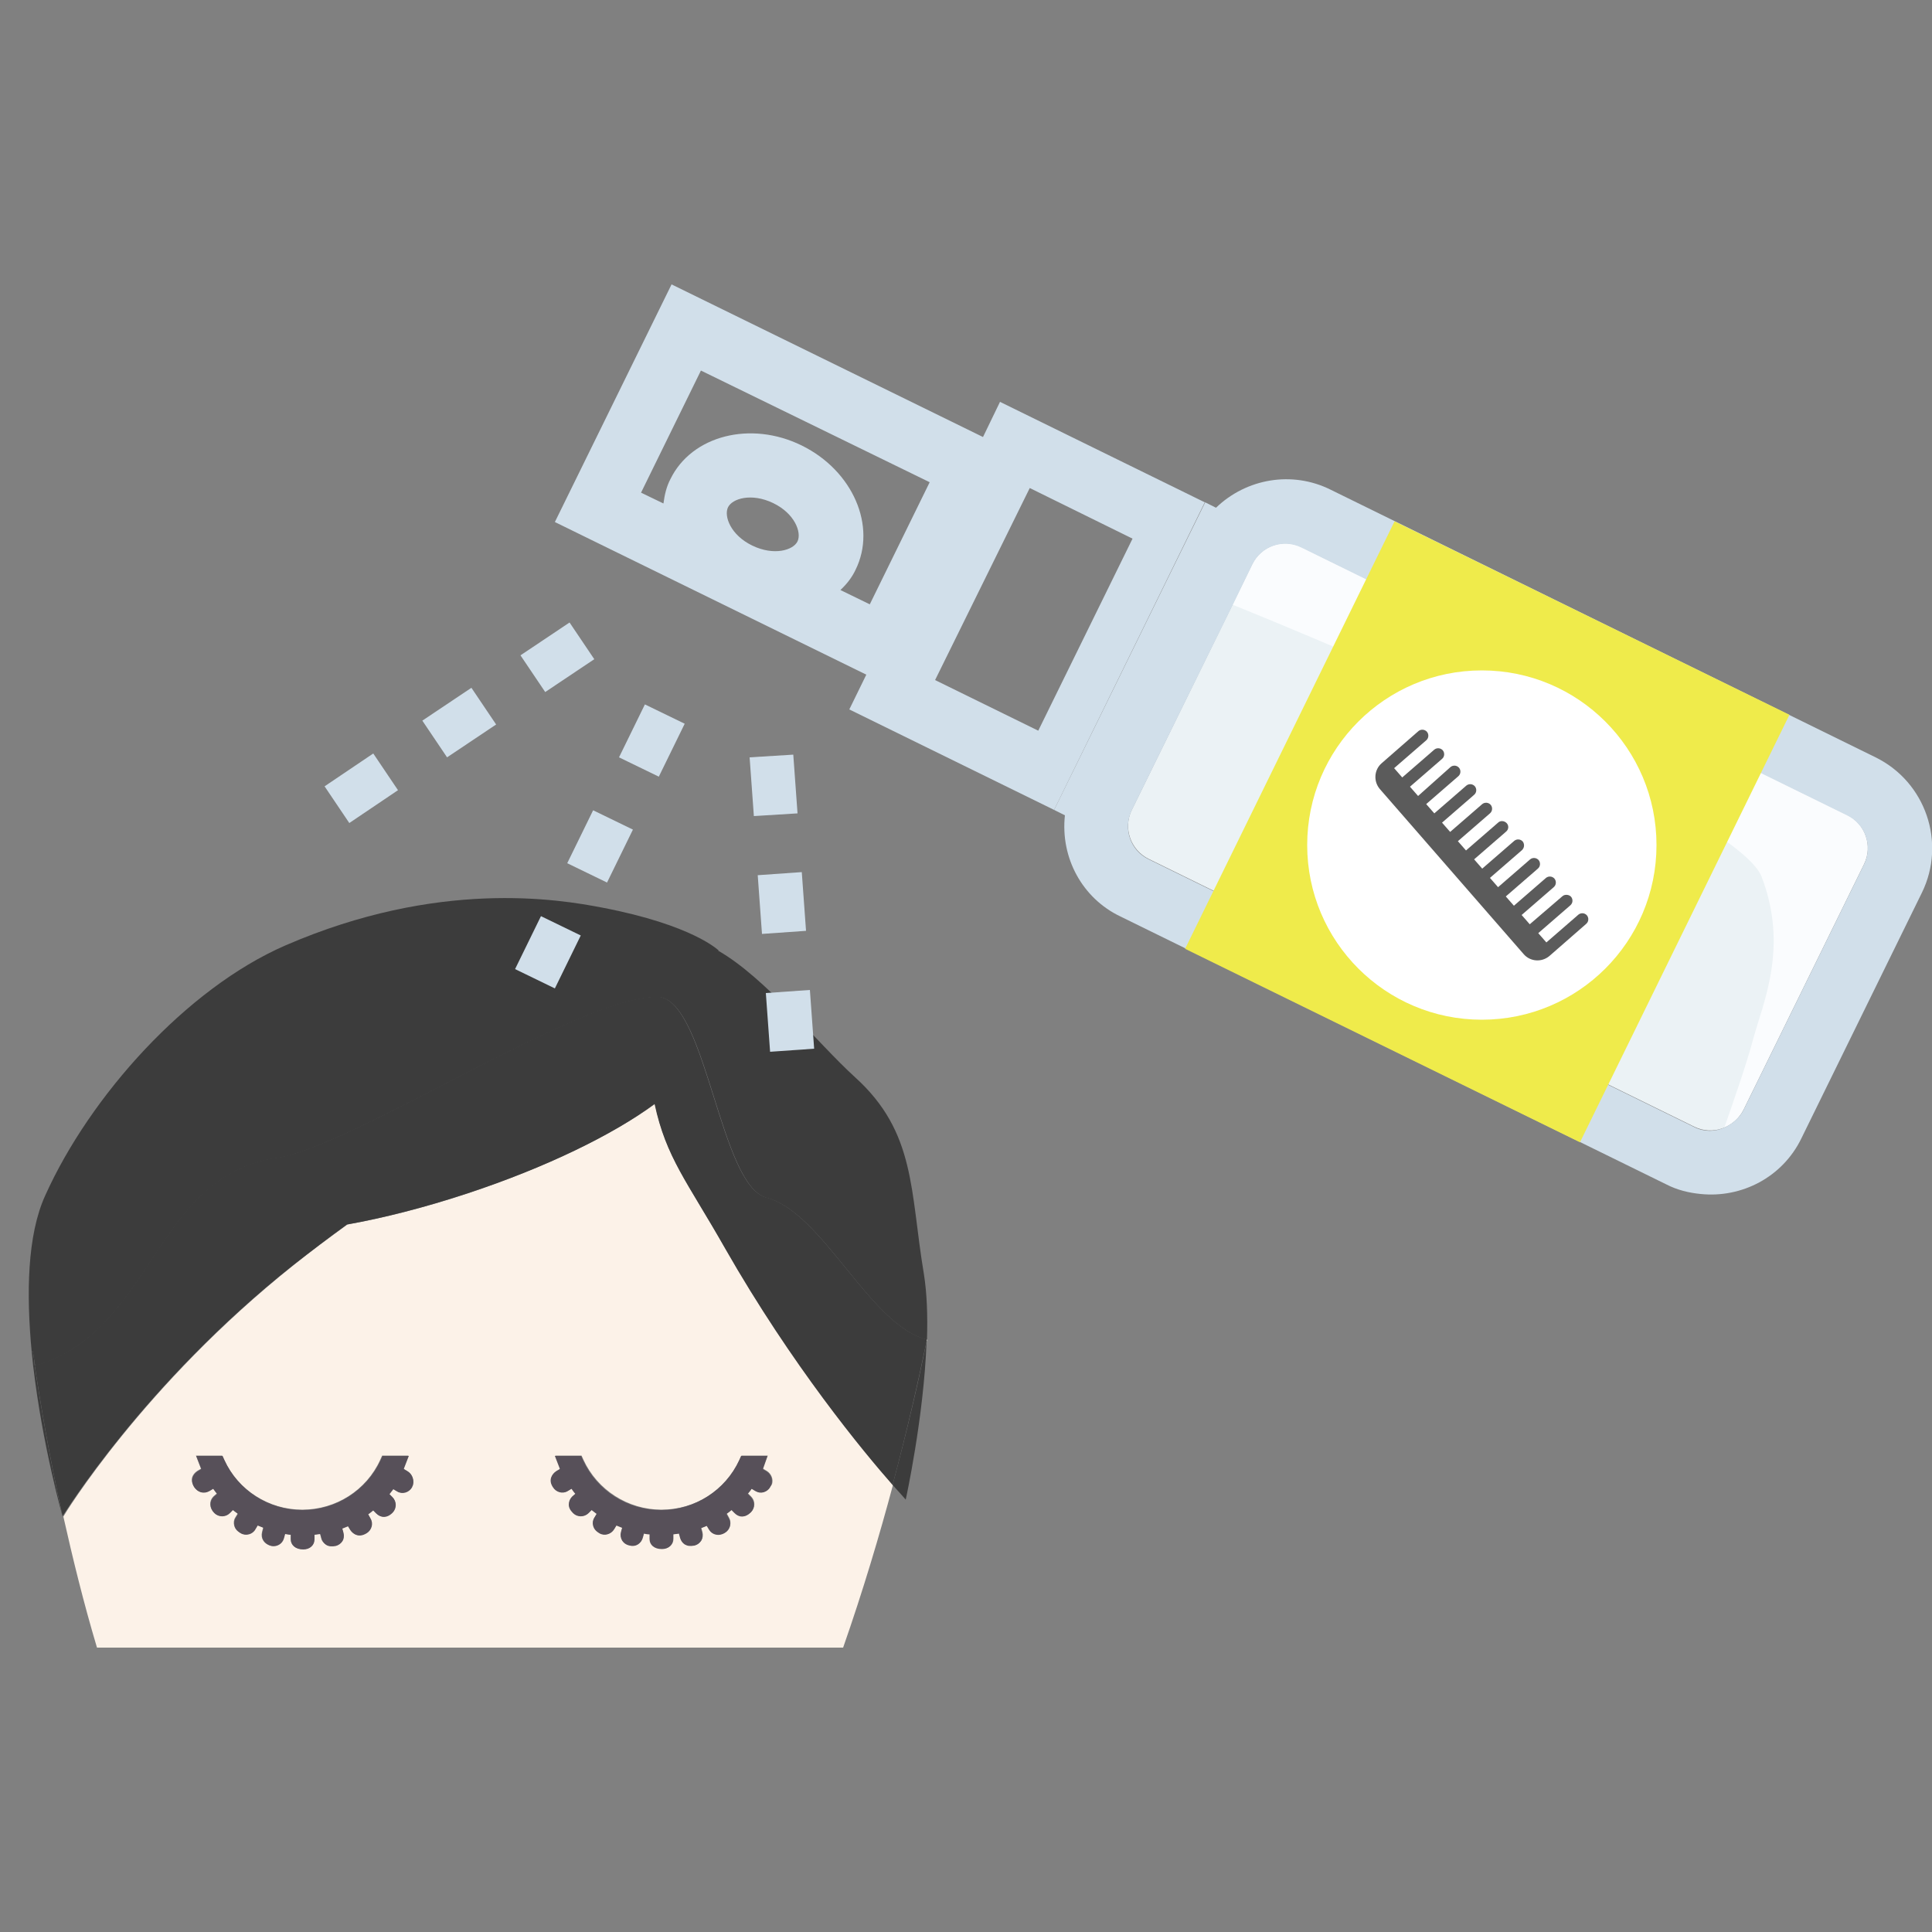 <?xml version="1.0" encoding="utf-8"?>
<!-- Generator: Adobe Illustrator 26.0.3, SVG Export Plug-In . SVG Version: 6.00 Build 0)  -->
<svg version="1.1" id="Calque_1" xmlns="http://www.w3.org/2000/svg" xmlns:xlink="http://www.w3.org/1999/xlink" x="0px" y="0px"
	 viewBox="0 0 500 500" style="enable-background:new 0 0 500 500;" xml:space="preserve">
<rect x="0" y="0" width="500" height="500" fill="#808080" stroke="none"/>
<g id="shampoing_sec_2">
	<g>
		<path style="fill:#FCF2E8;" d="M239.9,346.6L239.9,346.6c-0.1,0.1-0.1,0.3-0.1,0.5C239.9,347,239.9,346.8,239.9,346.6z"/>
		<path style="fill:#FCF2E8;" d="M231.1,384.3c-7.4-8.5-26-30.9-43.4-61.3c-9.9-17.2-15.3-23.4-18.2-37.3
			c-10.8,7.9-28.2,16.4-48.6,23.2c-11,3.6-21.5,6.3-31,8c-4.7,3.4-9.4,6.9-13.9,10.5c-38.9,31-59.5,64.8-59.6,65.1
			c2.4,10.7,5.2,22.2,8.7,33.9h193.1C223.3,411.8,227.6,397.4,231.1,384.3z M106.8,384.2l-0.3,0.7c-0.7,1.3-2.5,1.8-3.8,1l-1-0.6
			c-0.3,0.5-0.7,0.9-1,1.3l0.8,0.8c1.1,1.1,1.1,2.9,0,4c-1.5,1.5-3.1,1.3-4.2,0.2l-0.8-0.8c-0.4,0.4-0.9,0.7-1.3,1l0.6,1.1
			c0.7,1.3,0.3,3-1,3.8c-1,0.6-1.7,0.6-2.5,0.5c-0.7-0.2-1.3-0.7-1.7-1.3l-0.6-1c-0.5,0.2-1,0.4-1.5,0.6l0.3,1.1
			c0.2,0.8,0.1,1.5-0.3,2.2c-0.4,0.6-1,1.1-1.7,1.2c-1,0.2-1.8,0.1-2.5-0.3c-0.6-0.4-1.1-1-1.2-1.7l-0.3-1.1c-0.5,0.1-1,0.2-1.5,0.2
			v1.2c0,1.5-1.2,2.6-2.9,2.6c-2,0-3.2-1.1-3.2-2.6v-1.2c-0.5-0.1-1-0.1-1.5-0.2l-0.3,1.1c-0.4,1.5-1.9,2.3-3.3,2
			c-1.8-0.4-2.7-1.9-2.3-3.5l0.3-1.2c-0.5-0.2-1-0.4-1.5-0.6l-0.6,1c-0.7,1.3-2.4,1.8-3.8,1c-0.9-0.5-1.4-1.1-1.6-1.9
			c-0.2-0.7-0.1-1.5,0.3-2.1l0.6-1c-0.4-0.3-0.9-0.6-1.3-1l-0.8,0.8c-1.1,1.1-2.9,1.1-4,0c-1.3-1.3-1.3-3.1-0.2-4.2l0.9-0.8
			c-0.3-0.4-0.7-0.9-1-1.3l-1,0.6c-0.7,0.4-1.4,0.5-2.2,0.3c-0.7-0.2-1.3-0.7-1.7-1.3c-0.5-0.9-0.6-1.7-0.5-2.4
			c0.2-0.7,0.7-1.3,1.3-1.7l1-0.6c0-0.1-0.1-0.2-0.1-0.3l-1.2-3.1h6.8l0.5,1.1c3.6,7.8,11.5,12.9,20.2,12.9s16.6-5,20.2-12.9
			l0.5-1.1h6.8l-1.2,3.1c0,0.1-0.1,0.2-0.1,0.3l1,0.6l0,0l0,0C106.7,381.5,107.2,383,106.8,384.2z M199.3,384.9
			c-0.3,0.6-0.9,1-1.6,1.2c-0.7,0.2-1.5,0.1-2.1-0.3l-1-0.6c-0.3,0.5-0.7,0.9-1,1.3l0.8,0.8c1.1,1.1,1.1,2.8,0,4
			c-1.6,1.6-3.1,1.3-4.2,0.2l-0.8-0.8c-0.4,0.4-0.9,0.7-1.3,1l0.6,1.1c0.7,1.3,0.3,3-1,3.8c-1.6,0.9-3.4,0.5-4.1-0.8l-0.6-1
			c-0.5,0.2-1,0.4-1.5,0.6l0.3,1.1c0.2,0.8,0.1,1.5-0.3,2.2c-0.4,0.6-1,1.1-1.7,1.2c-1,0.2-1.8,0.1-2.5-0.3c-0.6-0.4-1.1-1-1.2-1.7
			l-0.3-1.1c-0.5,0.1-1,0.2-1.5,0.2v1.2c0,1.5-1.2,2.6-2.9,2.6c-2,0-3.2-1.1-3.2-2.6V397c-0.5-0.1-1-0.1-1.5-0.2l-0.3,1.1
			c-0.4,1.5-1.9,2.4-3.3,2c-1-0.2-1.6-0.7-2-1.3c-0.4-0.6-0.5-1.4-0.3-2.2l0.3-1.1c-0.5-0.2-1-0.4-1.5-0.6l-0.6,1
			c-0.8,1.3-2.5,1.8-3.8,1c-0.9-0.5-1.4-1.1-1.6-1.9c-0.2-0.7-0.1-1.5,0.3-2.1l0.6-1c-0.4-0.3-0.9-0.6-1.3-1l-0.8,0.8
			c-1.1,1.1-2.9,1.1-4,0c-0.8-0.8-1.1-1.5-1.1-2.2s0.3-1.4,0.8-2l0.9-0.8c-0.3-0.4-0.7-0.9-1-1.3l-1,0.6c-1.3,0.8-3.1,0.3-3.8-1
			c-0.6-0.9-0.7-1.7-0.5-2.4c0.2-0.7,0.7-1.3,1.3-1.7l1-0.6c0-0.1-0.1-0.2-0.1-0.3l-1.2-3.1h6.8l0.5,1.1
			c3.6,7.8,11.5,12.9,20.2,12.9s16.6-5,20.2-12.9l0.5-1.1h6.8l-1.1,3.1c0,0.1-0.1,0.2-0.1,0.3l1,0.6c1.1,0.7,1.7,2.1,1.3,3.4
			L199.3,384.9z"/>
		<path style="fill:#575059;" d="M198.4,380.8l-1-0.6c0.1-0.1,0.1-0.2,0.1-0.3l1.1-3.1h-6.8l-0.5,1.1c-3.6,7.8-11.5,12.9-20.2,12.9
			s-16.6-5-20.2-12.9l-0.5-1.1h-6.8l1.2,3.1c0,0.1,0.1,0.2,0.1,0.3l-1,0.6c-0.6,0.4-1.1,1-1.3,1.7s-0.1,1.5,0.5,2.4
			c0.8,1.3,2.5,1.8,3.8,1l1-0.6c0.3,0.4,0.6,0.9,1,1.3l-0.9,0.8c-0.5,0.5-0.8,1.2-0.8,2c0,0.7,0.3,1.4,1.1,2.2c1.1,1.1,2.9,1.1,4,0
			l0.8-0.8c0.4,0.3,0.9,0.7,1.3,1l-0.6,1c-0.4,0.6-0.5,1.4-0.3,2.1s0.6,1.3,1.6,1.9c1.3,0.8,3,0.3,3.8-1l0.6-1
			c0.5,0.2,1,0.4,1.5,0.6l-0.3,1.1c-0.2,0.7-0.1,1.5,0.3,2.2c0.4,0.6,1,1.1,2,1.3c1.5,0.4,2.9-0.5,3.3-2l0.3-1.1
			c0.5,0.1,1,0.2,1.5,0.2v1.2c0,1.5,1.2,2.6,3.2,2.6c1.7,0,2.9-1.1,2.9-2.6v-1.2c0.5-0.1,1-0.1,1.5-0.2l0.3,1.1
			c0.2,0.7,0.6,1.3,1.2,1.7c0.7,0.4,1.4,0.5,2.5,0.3c0.7-0.2,1.3-0.6,1.7-1.2s0.5-1.4,0.3-2.2l-0.3-1.1c0.5-0.2,1-0.4,1.5-0.6l0.6,1
			c0.8,1.3,2.5,1.8,4.1,0.8c1.3-0.8,1.8-2.5,1-3.8l-0.6-1.1c0.5-0.3,0.9-0.7,1.3-1l0.8,0.8c1.1,1.1,2.6,1.3,4.2-0.2
			c1.1-1.1,1.1-2.8,0-4l-0.8-0.8c0.3-0.4,0.7-0.8,1-1.3l1,0.6c0.7,0.4,1.4,0.5,2.1,0.3c0.7-0.2,1.3-0.7,1.6-1.2l0.4-0.7
			C200.1,382.9,199.5,381.5,198.4,380.8z"/>
		<path style="fill:#575059;" d="M105.5,380.8L105.5,380.8L105.5,380.8l-1-0.6c0-0.1,0.1-0.2,0.1-0.3l1.2-3.1H99l-0.5,1.1
			c-3.6,7.8-11.5,12.9-20.2,12.9s-16.6-5-20.2-12.9l-0.5-1.1h-6.8l1.2,3.1c0,0.1,0.1,0.2,0.1,0.3l-1,0.6c-0.6,0.4-1.1,1-1.3,1.7
			s-0.1,1.5,0.5,2.4c0.4,0.6,1,1.1,1.7,1.3c0.7,0.2,1.5,0.1,2.2-0.3l1-0.6c0.3,0.4,0.6,0.9,1,1.3l-0.9,0.8c-1.1,1.1-1.1,2.9,0.2,4.2
			c1.1,1.1,2.9,1.1,4,0l0.8-0.8c0.4,0.3,0.9,0.7,1.3,1l-0.6,1c-0.4,0.6-0.5,1.4-0.3,2.1s0.6,1.3,1.6,1.9c1.3,0.8,3.1,0.3,3.8-1
			l0.6-1c0.5,0.2,1,0.4,1.5,0.6l-0.3,1.2c-0.4,1.5,0.5,3,2.3,3.5c1.4,0.3,2.9-0.5,3.3-2l0.3-1.1c0.5,0.1,1,0.2,1.5,0.2v1.2
			c0,1.5,1.2,2.6,3.2,2.6c1.7,0,2.9-1.1,2.9-2.6v-1.2c0.5-0.1,1-0.1,1.5-0.2l0.3,1.1c0.2,0.7,0.6,1.3,1.2,1.7
			c0.6,0.4,1.4,0.5,2.5,0.3c0.7-0.2,1.3-0.6,1.7-1.2c0.4-0.6,0.5-1.4,0.3-2.2l-0.3-1.1c0.5-0.2,1-0.4,1.5-0.6l0.6,1
			c0.4,0.6,1,1.1,1.7,1.3c0.7,0.2,1.5,0.1,2.5-0.5c1.3-0.8,1.8-2.5,1-3.8l-0.6-1.1c0.5-0.3,0.9-0.7,1.3-1l0.8,0.8
			c1.1,1.1,2.7,1.3,4.2-0.2c1.1-1.1,1.1-2.9,0-4l-0.8-0.8c0.3-0.4,0.7-0.9,1-1.3l1,0.6c1.3,0.8,3,0.3,3.8-1l0.3-0.7
			C107.2,383,106.7,381.5,105.5,380.8z"/>
		<path style="fill:#3C3C3C;" d="M234.4,388.1c0,0,4.7-21.3,5.4-41c-1.9,9.6-4.9,22.6-8.8,37.2C233.2,386.7,234.4,388.1,234.4,388.1
			z"/>
		<path style="fill:#3C3C3C;" d="M8.6,353.6c2.4,20.6,7.6,38.9,7.6,38.9l0,0c-3.4-15.3-5.7-29-7.2-39C8.9,353.5,8.8,353.6,8.6,353.6
			z"/>
		<path style="fill:#3C3C3C;" d="M9.1,353.5c30.5-8.8,30.7-48.7,62-53.7c19.4-2.3,80.5-43.2,99.9-41.7c12,2.4,15.5,48.8,27.4,51.9
			c14.6,3.8,26.8,33.2,41.5,36.7c0.2-6.1,0-12-0.8-17c-3.6-21.4-2-36.6-17.8-50.9c-9.8-8.9-23.2-25.8-35.5-32.8c0.1,0,0.2,0,0.2,0
			s-6.6-6.6-30.1-11.1c-11.4-2.2-42.5-7.4-82.1,9.8c-25.5,11.1-50.5,38.9-62.1,64.7C7,319.7,6.8,335,8.2,349.8
			c0.1,0,0.2-0.1,0.3-0.1C8.7,350.9,8.9,352.2,9.1,353.5z"/>
		<path style="fill:#3C3C3C;" d="M75.9,327.4c4.6-3.6,9.2-7.1,13.9-10.5c9.5-1.7,20.1-4.4,31-8c20.4-6.7,37.8-15.2,48.6-23.2
			c3,13.9,8.4,20,18.2,37.3c17.4,30.5,36,52.9,43.4,61.3c3.9-14.6,6.8-27.6,8.8-37.2c0-0.2,0-0.3,0-0.5
			c-14.6-3.5-26.9-32.9-41.5-36.7c-11.9-3.1-15.4-49.5-27.4-51.9c-19.4-1.5-80.5,39.5-99.9,41.7c-31.3,5-31.5,45-62,53.7
			c1.5,10,3.8,23.7,7.2,39C16.4,392.2,37,358.3,75.9,327.4z"/>
		<path style="fill:#3C3C3C;" d="M8.5,349.7c-0.1,0-0.2,0.1-0.3,0.1c0.1,1.3,0.3,2.6,0.4,3.9c0.1,0,0.3-0.1,0.4-0.1
			C8.9,352.2,8.7,350.9,8.5,349.7z"/>
	</g>
	<g>
		<path style="fill:#EBF2F5;" d="M478,210.9c4.7,2.3,6.7,8,4.4,12.7l-31.2,63.6c-2.3,4.7-8,6.7-12.7,4.4l-141.2-69.3
			c-4.7-2.3-6.7-8-4.4-12.7l31.2-63.6c2.3-4.7,8-6.7,12.7-4.4L478,210.9z"/>
		<g id="shampoing_sec_00000083805631045011194180000006836077567484117387_">
			<g>
				<path style="fill:#D1DFEA;" d="M153.8,170.6l-6.4-9.5l-12.7,8.5l6.4,9.5L153.8,170.6z M128.4,187.5L122,178l-12.7,8.5l6.4,9.5
					L128.4,187.5z M103,204.5l-6.4-9.5L84,203.5l6.4,9.5L103,204.5z"/>
			</g>
			<g>
				<path style="fill:#D1DFEA;" d="M210.7,271.4l-1.1-15.2l-11.4,0.8l1.1,15.2L210.7,271.4z M208.6,240.9l-1.1-15.2l-11.4,0.8
					l1.1,15.2L208.6,240.9z M206.4,210.5l-1.1-15.2L194,196l1.1,15.2L206.4,210.5z"/>
			</g>
			<g>
				<path style="fill:#D1DFEA;" d="M143.6,255.8l6.7-13.7l-10.3-5l-6.7,13.7L143.6,255.8z M157.1,228.4l6.7-13.7l-10.3-5l-6.7,13.7
					L157.1,228.4z M170.5,201l6.7-13.7l-10.3-5l-6.7,13.7L170.5,201z"/>
			</g>
		</g>
		<g>
			<path style="fill:none;" d="M200.1,130.3c5.6,2.7,7.4,7.6,6.3,9.9s-6.1,3.8-11.7,1.1c-5.6-2.7-7.4-7.6-6.3-9.9
				S194.5,127.6,200.1,130.3z"/>
			<path style="fill:none;" d="M217.5,152.8c1.7-1.6,2.9-3.3,3.9-5.2c5.5-11.3-0.7-25.7-13.9-32.2s-28.5-2.6-34,8.7
				c-0.9,1.9-1.5,4-1.8,6.3l-5.8-2.8L181.4,96l59.2,29l-15.5,31.6L217.5,152.8z"/>
			
				<rect x="243.6" y="140.6" transform="matrix(0.44 -0.898 0.898 0.44 8.496 332.855)" style="fill:none;" width="55.3" height="38.1"/>
			<path style="fill:#D1DFEA;" d="M219.8,183.6l4.4-9l-80.6-39.5l30.2-61.5l80.6,39.5l4.4-9.1l53,26l-39,79.6L219.8,183.6z
				 M181.4,95.9l-15.5,31.6l5.8,2.8c0.3-2.3,0.8-4.4,1.8-6.3c5.5-11.3,20.8-15.2,34-8.7s19.5,20.9,13.9,32.2
				c-0.9,1.9-2.2,3.6-3.9,5.2l7.6,3.7l15.5-31.6L181.4,95.9z M194.7,141.2c5.6,2.7,10.6,1.2,11.7-1.1s-0.7-7.2-6.3-9.9
				s-10.6-1.2-11.7,1.1S189.1,138.5,194.7,141.2z M268.7,189.1l24.4-49.7l-26.6-13.1L242,176L268.7,189.1z"/>
			<path style="fill:#FAFCFE;" d="M455.9,226.9c-7-18.2-136.9-70.4-136.9-70.4l5.1-10.5c2.3-4.7,8-6.7,12.7-4.4L478,210.9
				c4.7,2.3,6.7,8,4.4,12.7l-31.2,63.6c-1.1,2.1-2.9,3.6-4.9,4.5c2.2-6.3,5.9-16.9,7.5-23.1C456.3,259.5,462.9,245.1,455.9,226.9z"
				/>
		</g>
		<g>
			<path style="fill:none;" d="M438.4,291.6l-141.2-69.3c-4.7-2.3-6.7-8-4.4-12.7l26.1-53.1c0,0,129.9,52.2,136.9,70.4
				s0.4,32.6-2.1,41.8c-1.7,6.2-5.3,16.7-7.5,23.1C443.8,292.8,441,292.9,438.4,291.6z"/>
			<path style="fill:#D1DFEA;" d="M275.6,211l-2.8-1.4l30-61.1l9.1-18.5l2.8,1.4c7.9-7.6,19.7-9.6,29.6-4.7L485.4,196
				c13,6.4,18.3,22.1,12,35l-31.2,63.6c-4.9,10.1-15.5,15.5-26.1,14.4c-3-0.3-6-1-8.9-2.5L290,237.2
				C280.1,232.5,274.4,222,275.6,211z M451.2,287.3l31.2-63.6c2.3-4.7,0.4-10.4-4.4-12.7l-141.2-69.3c-4.7-2.3-10.4-0.4-12.7,4.4
				l-5.1,10.5l-26.1,53.1c-2.3,4.7-0.4,10.4,4.4,12.7l141.2,69.3c2.6,1.3,5.4,1.2,7.8,0.1C448.3,290.9,450.1,289.4,451.2,287.3z"/>
		</g>
		
			<rect x="323.4" y="158.5" transform="matrix(0.44 -0.898 0.898 0.44 22.075 466.225)" style="fill:#EFEB4B;" width="123.2" height="113.8"/>
		<g id="shampoing_solide_2_00000011736497120541498020000008778125999038144184_">
			<g>
				<circle style="fill:#FFFFFF;" cx="383.5" cy="218.7" r="45.2"/>
			</g>
			<g id="brosses_à_cheveux_00000008120920060564995630000018215590780900158352_">
				<path style="fill:#5B5B5B;" d="M395.9,239.2l-2.1-2.4l8.3-7.2c0.7-0.6,0.7-1.6,0.2-2.2c-0.6-0.7-1.6-0.7-2.2-0.2l-8.3,7.2
					l-2.1-2.4l8.3-7.2c0.7-0.6,0.7-1.6,0.2-2.2c-0.6-0.7-1.6-0.7-2.2-0.2l-8.3,7.2l-2.1-2.4l8.3-7.2c0.6-0.6,0.7-1.5,0.2-2.2
					c-0.6-0.7-1.6-0.7-2.2-0.2l-8.3,7.2l-2.1-2.4l8.3-7.2l0,0c0.7-0.6,0.7-1.6,0.1-2.2s-1.6-0.7-2.2-0.1l-8.3,7.2l-2.1-2.4l8.3-7.2
					c0.7-0.6,0.7-1.6,0.2-2.2c-0.6-0.7-1.6-0.7-2.2-0.2l-8.3,7.2l-2.1-2.4l8.3-7.2c0.7-0.6,0.7-1.6,0.2-2.2
					c-0.6-0.7-1.6-0.7-2.2-0.2l-8.3,7.2l-2.1-2.4l8.3-7.2c0.7-0.6,0.7-1.6,0.2-2.2c-0.6-0.7-1.6-0.7-2.2-0.2L367,206l-2.1-2.4
					l8.3-7.2c0.7-0.6,0.7-1.6,0.2-2.2c-0.6-0.7-1.6-0.7-2.2-0.2l-8.3,7.2l-2.1-2.4l8.3-7.2c0.7-0.6,0.7-1.6,0.2-2.2
					c-0.6-0.7-1.6-0.7-2.2-0.2l-9.5,8.3c-2,1.7-2.2,4.7-0.5,6.7l37.2,42.7c1.7,2,4.7,2.2,6.7,0.5l9.5-8.3l0,0
					c0.7-0.6,0.7-1.6,0.2-2.2c-0.6-0.7-1.6-0.7-2.2-0.2l-8.3,7.2l-2.1-2.4l8.3-7.2l0,0c0.7-0.6,0.7-1.6,0.2-2.2s-1.6-0.7-2.2-0.2
					L395.9,239.2z"/>
			</g>
		</g>
	</g>
</g>
</svg>
